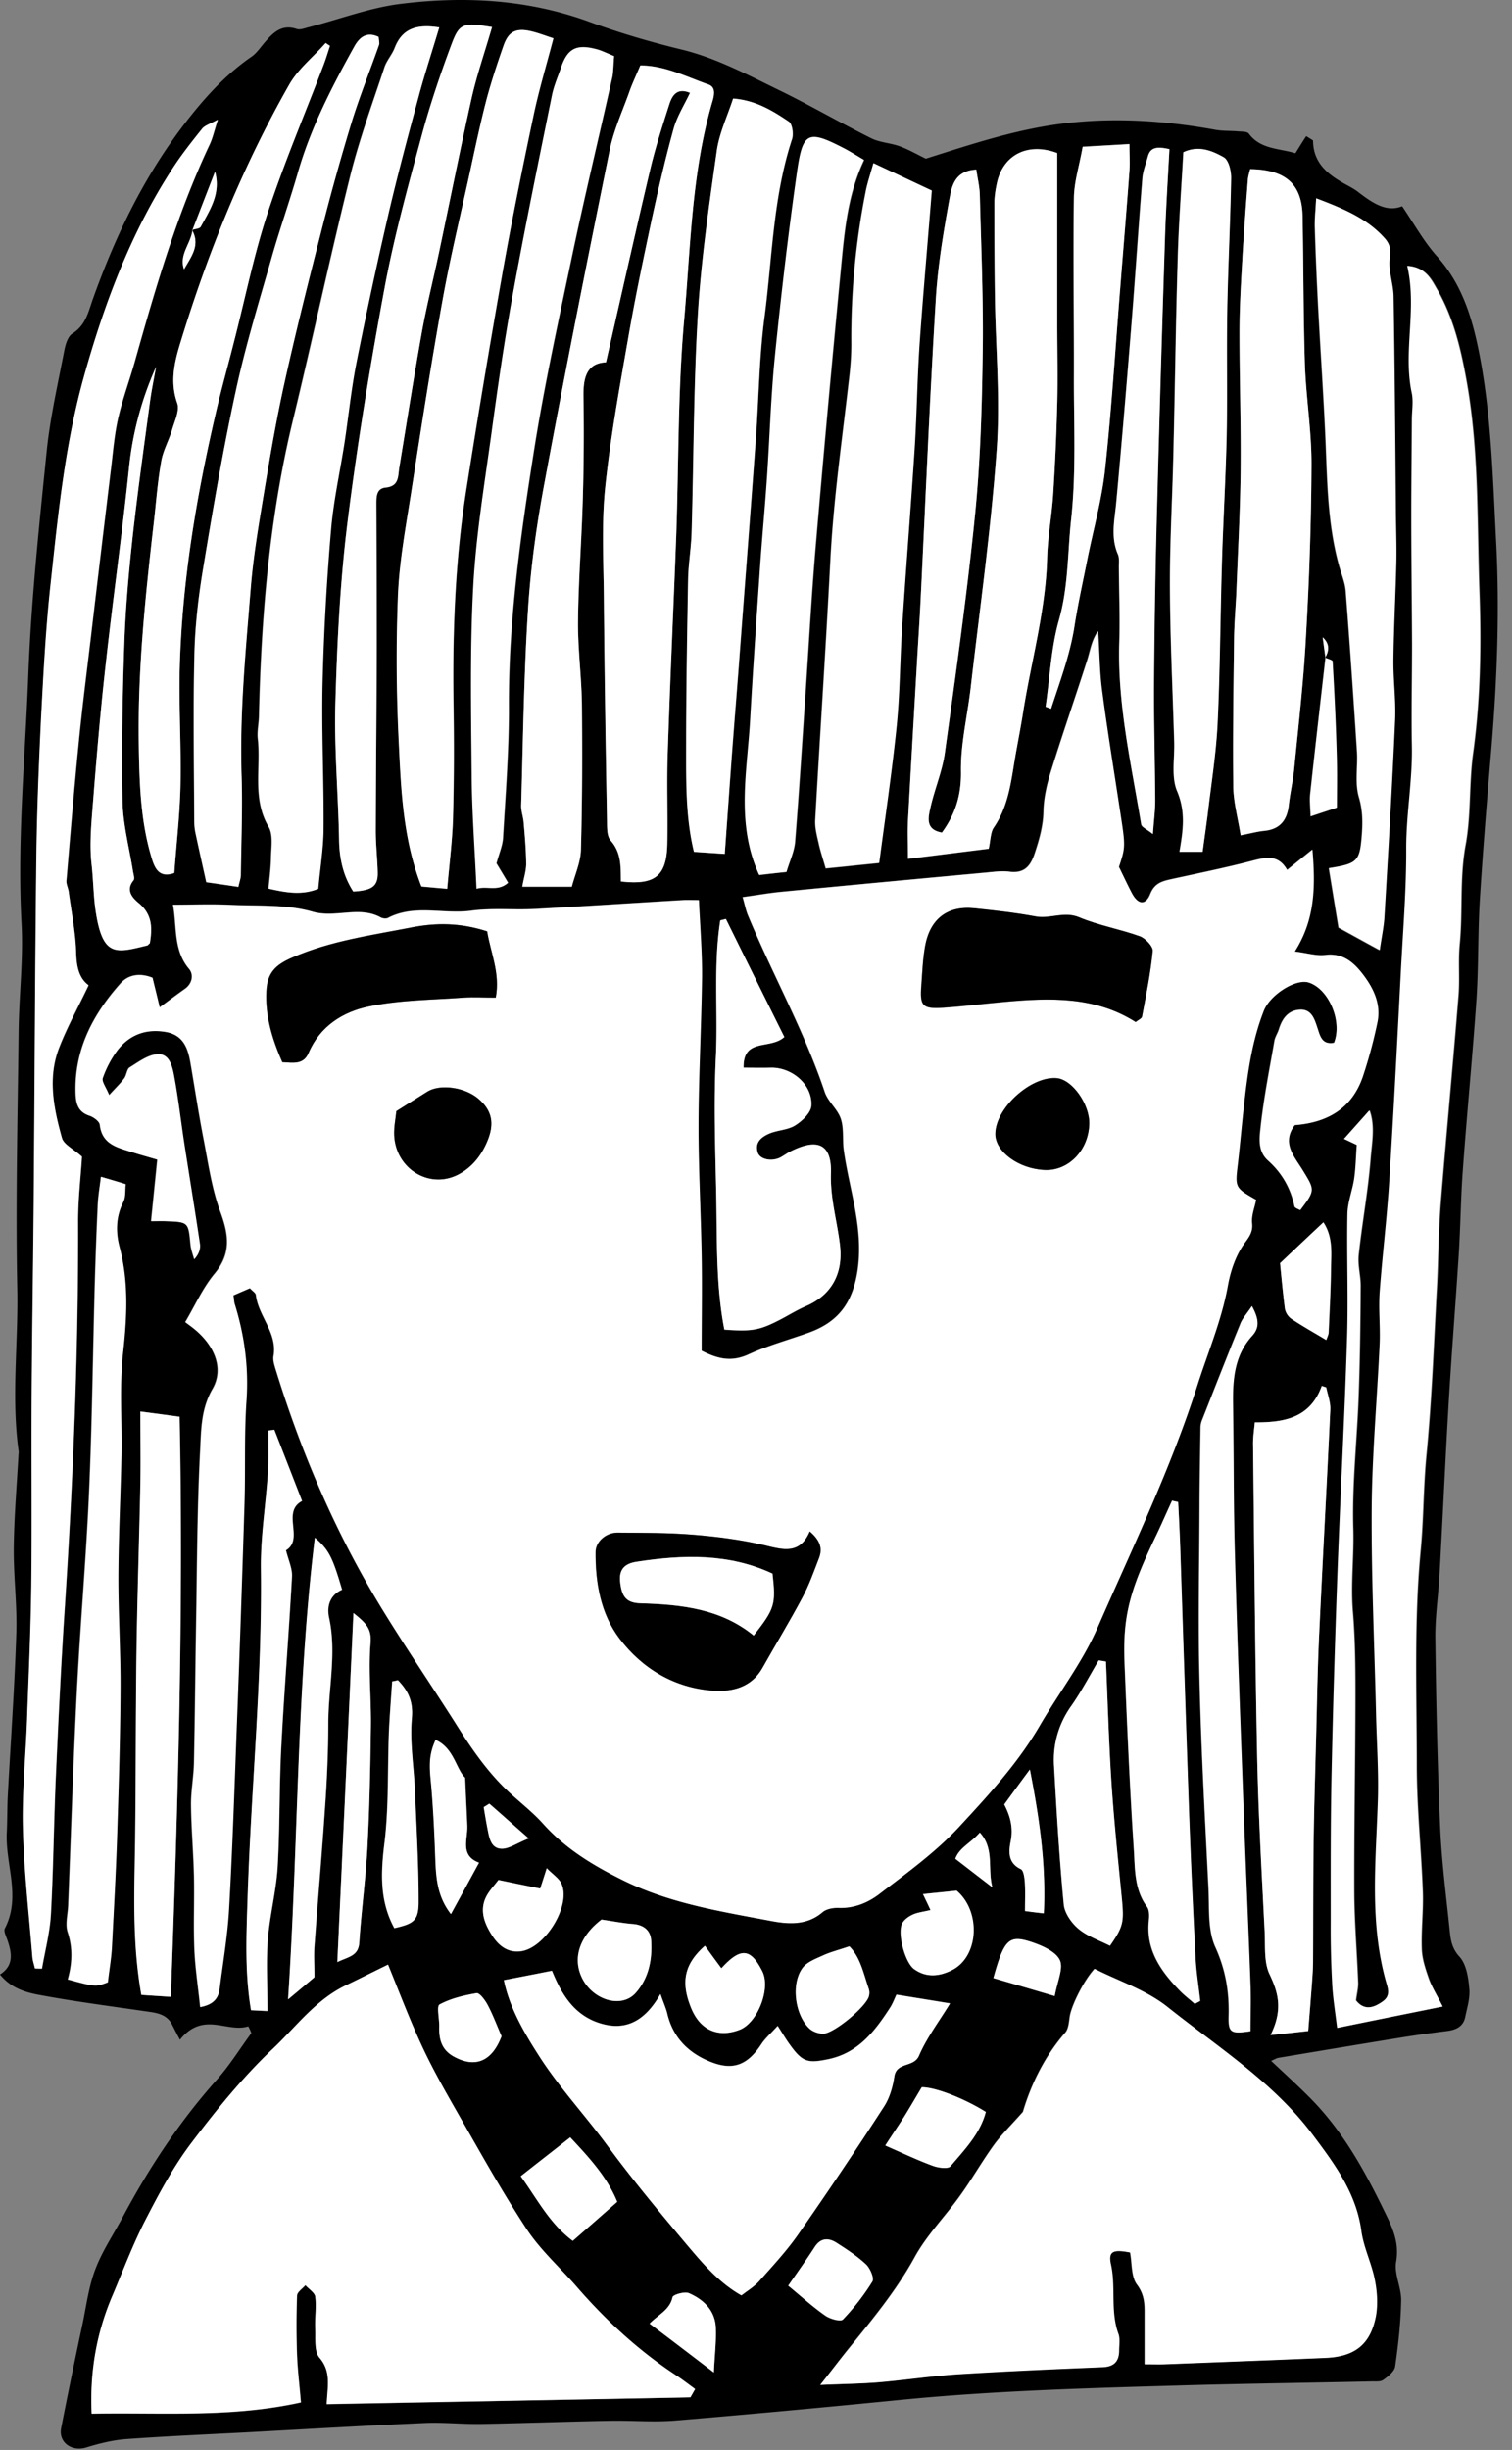 <svg xmlns="http://www.w3.org/2000/svg" width="92" height="149" fill="none"><rect width="100%" height="100%" fill="#808080" stroke="none"/><path fill="#000" fill-rule="evenodd" d="M15.105 123.237c-1.3.414-2.728-.956-4.157.815-.19-.354-.33-.626-.46-.885-.308-.638-.887-.744-1.5-.827-2.185-.319-4.382-.602-6.543-1.004-.85-.153-1.76-.401-2.445-1.251.862-.555.72-1.311.449-2.102-.083-.236-.236-.543-.154-.697 1.004-1.936.024-3.884.118-5.832.036-.744.024-1.488.06-2.232.177-3.294.413-6.577.519-9.87.06-1.748-.177-3.52-.154-5.267.024-1.842.178-3.684.284-5.526 0-.106.024-.2.012-.307-.46-3.294-.012-6.6-.083-9.894-.106-5.208.024-10.415.083-15.622.023-2.184.295-4.38.177-6.564-.272-5.066.224-10.108.413-15.15.177-4.545.662-9.091 1.122-13.625.213-2.031.673-4.038 1.063-6.057.071-.378.213-.874.496-1.051.768-.484.945-1.216 1.205-1.984 1.358-3.837 3.094-7.474 5.586-10.733 1.193-1.558 2.492-3.01 4.122-4.132.318-.225.543-.579.803-.874.507-.59 1.027-1.11 1.936-.803.201.07.485-.047.72-.106 1.89-.484 3.756-1.205 5.67-1.429 3.85-.472 7.688-.26 11.408 1.098 1.83.673 3.72 1.228 5.622 1.689 2.125.52 4.027 1.546 5.952 2.48 1.89.92 3.708 1.983 5.586 2.916.52.26 1.169.283 1.724.484.555.2 1.075.507 1.594.755 2.847-.897 5.705-1.865 8.763-2.184 2.977-.319 5.905-.106 8.834.425.437.083.898.06 1.347.095.248.023.602 0 .708.141.72.968 1.843.886 2.835 1.193.236-.378.46-.744.66-1.04.332.213.414.249.414.272.012 1.382.921 2.078 1.996 2.669.26.141.532.283.768.472.85.65 1.712 1.24 2.657.85.744 1.098 1.323 2.15 2.102 3.023 1.665 1.842 2.256 4.097 2.681 6.411.65 3.601.744 7.262.933 10.91.224 4.263.06 8.502-.295 12.74-.26 3.047-.508 6.105-.697 9.151-.118 1.996-.07 3.991-.2 5.987-.237 3.46-.58 6.907-.828 10.355-.13 1.7-.141 3.412-.248 5.112-.188 2.952-.425 5.892-.602 8.844-.212 3.542-.366 7.073-.567 10.615-.07 1.299-.271 2.61-.26 3.908.048 3.849.13 7.71.296 11.559.094 2.09.366 4.168.579 6.247.058.578.13 1.098.602 1.605.413.461.531 1.264.59 1.925.06.567-.13 1.157-.248 1.736-.118.578-.555.779-1.098.85-.945.118-1.89.248-2.834.401-2.48.402-4.949.815-7.417 1.228-.142.024-.26.106-.46.189.79.744 1.558 1.441 2.29 2.173 1.984 1.972 3.319 4.345 4.535 6.836.52 1.063.993 1.96.78 3.212-.13.732.319 1.558.307 2.338-.024 1.346-.177 2.692-.366 4.026-.047.307-.425.602-.72.815-.178.13-.485.082-.733.094-3.767.083-7.534.13-11.302.236-5.822.166-11.656.319-17.455.898-4.547.448-9.094.873-13.64 1.251-1.335.106-2.693-.023-4.04.012-2.55.047-5.113.142-7.664.189-1.157.024-2.315-.106-3.46-.059-3.46.153-6.921.354-10.37.543-2.61.142-5.22.248-7.818.437-.826.059-1.665.271-2.468.519-.862.248-1.665-.318-1.5-1.18.413-2.114.85-4.227 1.3-6.329.235-1.122.377-2.279.779-3.33.413-1.098 1.098-2.113 1.653-3.152 1.606-3.011 3.472-5.845 5.752-8.395.779-.874 1.393-1.878 2.09-2.822a2.279 2.279 0 0 0-.19-.414zM11.68 13.984c.177-.06.46-.071.531-.19.556-1.015 1.24-2.007.874-3.353-.46 1.181-.92 2.374-1.358 3.566-.106.803-.826 1.476-.52 2.362.414-.744 1.004-1.453.473-2.385zm68.946 26.011c.248-.413.284-.826-.153-1.228.059.402.118.815.165 1.217-.307 2.774-.626 5.537-.933 8.312-.047.401.012.827.024 1.37.638-.213 1.051-.355 1.594-.532 0-1.098.024-2.184-.011-3.27-.06-1.878-.142-3.755-.249-5.62.024-.107-.283-.166-.437-.249zm.544 23.426c-.673.118-.827-.307-1.004-.838-.19-.543-.343-1.264-1.146-1.18-.673.058-1.027.566-1.216 1.18-.07.236-.225.46-.272.697-.307 1.77-.661 3.542-.85 5.325-.07.637-.165 1.405.46 1.971.84.744 1.37 1.677 1.607 2.787.023.094.224.153.342.224.91-1.18.886-1.228.2-2.35-.519-.861-1.38-1.7-.53-2.821 1.972-.154 3.472-.992 4.133-2.928a25.21 25.21 0 0 0 .897-3.33c.225-1.11-.236-2.066-.897-2.928-.567-.732-1.228-1.287-2.291-1.157-.52.07-1.063-.107-1.843-.213 1.229-1.937 1.252-3.896 1.075-6.199-.661.531-1.05.85-1.535 1.24-.543-.933-1.275-.78-2.09-.567-1.642.437-3.319.768-4.984 1.134-.543.118-.992.247-1.252.897-.284.708-.768.638-1.134-.07-.272-.52-.52-1.052-.78-1.583.402-1.216.402-1.24.072-3.377-.367-2.432-.768-4.853-1.087-7.285-.165-1.216-.165-2.456-.248-3.672-.401.566-.472 1.18-.661 1.77-.709 2.244-1.488 4.452-2.185 6.696-.248.803-.449 1.653-.473 2.48-.023.92-.26 1.747-.543 2.597-.26.767-.638 1.192-1.523 1.086-.484-.059-1.004.024-1.5.06a4334.7 4334.7 0 0 0-12.306 1.156c-.78.071-1.559.213-2.433.33.142.473.2.816.33 1.123 1.5 3.6 3.414 7.025 4.666 10.733.2.59.78 1.038.98 1.629.2.59.094 1.275.177 1.9.343 2.457 1.24 4.806.827 7.404-.307 1.96-1.217 3.082-2.976 3.708-1.217.437-2.48.779-3.661 1.322-.992.449-1.82.295-2.847-.236 0-1.948.024-3.885 0-5.833-.047-2.692-.189-5.384-.189-8.064.012-2.952.178-5.892.213-8.844.012-1.535-.118-3.082-.189-4.664-.437 0-.685-.012-.933 0-3.011.177-6.011.378-9.023.543-1.299.071-2.622-.07-3.909.106-1.677.225-3.425-.413-5.043.437-.118.06-.319.036-.437-.023-1.322-.732-2.74.047-4.157-.355-1.547-.448-3.271-.342-4.913-.413-1.18-.059-2.362-.012-3.578-.012.248 1.37.012 2.763.98 3.909.284.33.213.873-.248 1.204-.484.342-.957.697-1.547 1.133-.154-.649-.295-1.216-.437-1.806-.709-.283-1.429-.224-1.937.342-1.677 1.878-2.799 4.015-2.74 6.636.012.638.118 1.18.85 1.417.249.083.603.342.626.555.13 1.169 1.04 1.37 1.902 1.641.508.165 1.04.307 1.594.472-.13 1.288-.248 2.468-.378 3.743.402 0 .638-.011.874 0 1.406.048 1.394.048 1.524 1.417.023.307.142.59.224.898.307-.331.39-.65.343-.957-.307-2.078-.65-4.144-.969-6.21-.2-1.335-.354-2.669-.602-3.991-.106-.579-.284-1.358-1.004-1.311-.579.035-1.157.472-1.689.803-.177.106-.177.46-.33.661-.225.307-.496.567-.922 1.027-.2-.495-.472-.838-.39-1.05.213-.59.497-1.181.886-1.677.733-.945 1.725-1.322 2.93-1.122 1.05.177 1.346.933 1.51 1.819.273 1.57.509 3.152.816 4.723.283 1.464.496 2.975 1.004 4.368.508 1.382.696 2.539-.331 3.79-.72.862-1.181 1.925-1.795 2.952.224.165.378.284.531.402 1.24 1.003 1.843 2.408 1.134 3.66-.709 1.228-.685 2.491-.756 3.731-.177 3.542-.189 7.096-.248 10.65-.047 2.811-.07 5.609-.13 8.419-.023.85-.189 1.688-.177 2.539.012 1.405.142 2.81.177 4.215.036 1.499-.035 2.987.024 4.487.047 1.169.236 2.326.354 3.554.815-.142 1.11-.532 1.181-1.146.19-1.582.473-3.164.567-4.758.2-3.708.33-7.427.472-11.134.166-4.558.331-9.116.473-13.673.059-2.043-.024-4.11.118-6.152.142-2.043-.118-3.99-.72-5.916-.048-.13-.048-.283-.071-.507.342-.154.685-.295 1.004-.437.177.189.354.295.366.413.153 1.299 1.322 2.303 1.074 3.72-.035.236.036.495.107.732 1.57 5.136 3.673 10.024 6.471 14.605 1.489 2.433 3.107 4.794 4.63 7.203.933 1.476 1.925 2.893 3.224 4.073.662.603 1.382 1.169 1.984 1.842 1.37 1.523 3.059 2.539 4.878 3.436 2.834 1.394 5.905 1.889 8.952 2.456 1.05.201 2.196.284 3.153-.531.236-.201.65-.272.98-.26.957.036 1.807-.33 2.516-.874 1.665-1.287 3.4-2.538 4.818-4.061 1.783-1.925 3.578-3.885 4.925-6.187 1.157-1.996 2.586-3.861 3.507-5.951 2.114-4.841 4.43-9.612 6.047-14.665.65-2.043 1.5-4.015 1.878-6.152.142-.814.425-1.676.886-2.361.307-.46.637-.768.578-1.394-.047-.46.154-.956.248-1.416-1.299-.744-1.287-.744-1.11-2.22.154-1.24.248-2.48.39-3.72.213-1.889.484-3.766 1.18-5.549.379-.98 1.926-1.96 2.717-1.736 1.252.366 2.102 2.374 1.583 3.684zm-39.162 82.38c.094-.165.189-.33.295-.496-.401-.295-.803-.602-1.216-.873-2.268-1.5-4.24-3.318-6.012-5.373-1.015-1.169-2.196-2.219-3.035-3.495-1.535-2.338-2.893-4.805-4.287-7.226-.744-1.287-1.476-2.586-2.09-3.932-.732-1.57-1.346-3.199-2.043-4.912-.98.485-1.772.886-2.575 1.264-1.842.885-3.047 2.538-4.464 3.885-1.807 1.712-3.401 3.683-4.913 5.679-1.086 1.429-1.948 3.034-2.775 4.64-.768 1.5-1.37 3.094-2.031 4.64-.969 2.267-1.394 4.617-1.276 7.203 4.263-.083 8.456.26 12.731-.685-.082-1.027-.2-1.948-.236-2.881a46.112 46.112 0 0 1 0-3.613c.012-.224.33-.425.508-.638.212.237.579.449.602.709.071.649-.035 1.311 0 1.96.024.602-.07 1.37.26 1.747.72.851.472 1.76.437 2.822 7.417-.141 14.762-.283 22.12-.425zm7.9-.755c1.347-.059 2.422-.071 3.497-.166 1.641-.141 3.283-.389 4.924-.496 2.905-.188 5.81-.307 8.716-.425.697-.035 1.028-.318 1.028-.991 0-.355.07-.732-.048-1.051-.496-1.37-.153-2.81-.449-4.204-.177-.803.13-.933 1.17-.732.13.673.059 1.476.425 1.96.449.602.472 1.157.46 1.807v3.034c.532 0 .874.012 1.217 0 3.26-.13 6.519-.248 9.778-.389 1.772-.071 2.717-.803 3.06-2.48.141-.72.094-1.511-.048-2.232-.2-1.015-.697-1.983-.827-3.01-.307-2.303-1.618-4.062-2.929-5.81-2.409-3.223-5.798-5.36-8.88-7.828-1.276-1.027-2.953-1.558-4.417-2.302-.685.755-1.418 2.267-1.512 2.928-.047.33-.071.732-.272.956-1.323 1.523-2.126 3.295-2.574 4.818-.756.85-1.311 1.393-1.76 2.007-.72 1.004-1.335 2.09-2.067 3.093-.897 1.264-2.02 2.397-2.763 3.743-1.146 2.09-2.646 3.873-4.122 5.692-.472.614-.945 1.239-1.606 2.078zm37.875-23.013c-.354-.708-.637-1.157-.803-1.641-.212-.591-.425-1.216-.449-1.83-.047-1.181.107-2.374.06-3.554-.095-2.551-.367-5.101-.367-7.651 0-4.346-.177-8.69.237-13.048.189-1.924.165-3.884.354-5.82.33-3.39.449-6.79.638-10.179.094-1.688.094-3.388.224-5.065.342-4.239.744-8.466 1.086-12.705.083-1.027-.023-2.054.071-3.081.201-2.031-.011-4.062.367-6.093.33-1.807.2-3.696.448-5.526.45-3.282.508-6.589.39-9.871-.142-4.239-.024-8.501-.768-12.716-.354-1.996-.803-3.92-1.818-5.68-.343-.602-.685-1.322-1.796-1.405.615 2.633-.26 5.172.272 7.71.106.532.012 1.098.012 1.653-.012 1.949-.035 3.897-.035 5.845 0 2.598.035 5.195.047 7.805 0 2.054-.047 4.109-.012 6.151.035 2.09-.354 4.145-.343 6.235 0 2.456-.2 4.911-.318 7.367-.225 4.287-.437 8.56-.709 12.847-.142 2.279-.425 4.557-.59 6.836-.071 1.04.047 2.102 0 3.141-.154 3.353-.461 6.695-.485 10.036-.023 4.24.166 8.478.272 12.717.035 1.641.153 3.282.106 4.924-.118 3.79-.543 7.58.555 11.299.201.673-.07.898-.555 1.169-.614.343-1.05.142-1.346-.248.059-.425.142-.755.13-1.086-.071-1.83-.225-3.66-.236-5.49-.012-3.991.059-7.97.07-11.961 0-1.701-.011-3.4-.153-5.09-.142-1.676.07-3.34.023-5.03-.082-2.727.237-5.466.331-8.205.083-2.185.095-4.381.118-6.565 0-.638-.189-1.287-.118-1.913.201-1.936.567-3.861.72-5.798.072-.98.296-2.019-.058-2.987-.556.626-1.052 1.18-1.547 1.736.082.035.377.177.779.366-.047.65-.047 1.346-.154 2.03-.106.733-.401 1.453-.413 2.173-.047 2.539.06 5.09-.024 7.628-.153 4.912-.425 9.812-.602 14.724-.142 3.967-.26 7.934-.342 11.89-.06 2.963-.048 5.915-.048 8.879 0 1.204.012 2.409.083 3.601.047.862.189 1.712.307 2.775 1.996-.413 4.086-.827 6.39-1.299zM38.961 3.983c-.283.661-.496 1.11-.661 1.582-.414 1.169-.945 2.314-1.193 3.519-1.358 6.706-2.705 13.425-3.956 20.167-.473 2.55-.839 5.136-1.016 7.722-.26 4.002-.307 8.017-.425 12.031-.012.331.118.673.153 1.016.071.826.154 1.665.154 2.491 0 .425-.142.85-.237 1.417h3.012c.189-.732.543-1.476.555-2.243.083-2.952.095-5.904.06-8.856-.024-1.7-.249-3.4-.237-5.1.035-2.504.236-5.007.295-7.51.06-2.055.06-4.11.036-6.152-.012-1.122.212-1.983 1.37-2.03.92-4.039 1.795-7.947 2.716-11.832.307-1.31.732-2.597 1.145-3.884.178-.543.473-1.004 1.252-.673-.354.767-.79 1.464-1.004 2.208-.507 1.83-.932 3.684-1.334 5.537-.508 2.35-1.004 4.7-1.405 7.061-.532 3.058-1.099 6.116-1.418 9.198-.224 2.184-.106 4.404-.082 6.612.047 4.522.118 9.033.189 13.543.011.449-.036 1.027.224 1.31.661.757.602 1.63.626 2.492 2.09.236 2.787-.33 2.823-2.314.035-1.806-.048-3.601.023-5.408.142-4.44.355-8.879.52-13.319.153-4.333.094-8.678.472-13 .402-4.474.449-9.02 1.724-13.377.13-.425.201-.886-.236-1.051-1.346-.472-2.657-1.157-4.145-1.157zm18.353 46.65c-1.028-.176-.827-.92-.697-1.522.248-1.122.72-2.197.874-3.318.673-4.794 1.346-9.6 1.83-14.417.331-3.283.425-6.6.473-9.906.047-3.2-.095-6.412-.177-9.612-.012-.52-.142-1.027-.213-1.535-1.346.071-1.512 1.063-1.642 1.83-.366 2.02-.708 4.062-.826 6.117-.366 6.01-.614 12.008-.91 18.018-.07 1.5-.177 2.999-.26 4.498-.177 3.047-.354 6.093-.52 9.151-.035.709 0 1.429 0 2.303 1.63-.201 3.296-.414 4.914-.614.118-.532.106-.992.307-1.287.862-1.252 1.04-2.68 1.275-4.121.166-.992.367-1.972.52-2.952.496-3.105 1.37-6.152 1.453-9.328.035-1.287.283-2.574.366-3.86.118-1.831.2-3.673.248-5.515.035-1.641 0-3.282 0-4.912V9.32c-1.795-.661-3.33.106-3.685 1.889-.083.39-.13.791-.142 1.193 0 1.912 0 3.813.036 5.726.047 3.082.33 6.187.106 9.245-.354 4.841-1.027 9.659-1.582 14.476-.19 1.689-.615 3.389-.591 5.077.024 1.429-.354 2.598-1.157 3.708zM2.126 119.72c.141.012.283.012.437.023.189-1.109.484-2.219.543-3.329.154-2.846.177-5.691.307-8.537.154-3.401.319-6.801.543-10.19.508-7.793.827-15.597.803-23.414 0-1.346.154-2.692.237-3.908-.52-.46-1.11-.732-1.217-1.134-.508-1.806-.886-3.684-.165-5.514.496-1.275 1.169-2.48 1.783-3.778-.579-.425-.732-1.122-.756-1.96-.035-1.24-.283-2.468-.448-3.696-.036-.248-.166-.484-.142-.72.236-2.786.472-5.585.744-8.371.212-2.09.472-4.168.72-6.247.414-3.53.839-7.049 1.264-10.579.118-.992.2-1.984.425-2.952.272-1.169.685-2.29 1.016-3.448 1.252-4.474 2.55-8.938 4.546-13.165.178-.39.272-.814.497-1.5-.496.284-.803.355-.957.556-.626.779-1.252 1.57-1.795 2.408-2.551 3.944-4.18 8.301-5.433 12.8-1.133 4.073-1.535 8.253-1.984 12.42-.295 2.681-.437 5.385-.578 8.077-.142 2.905-.26 5.81-.296 8.714-.082 7.179-.106 14.358-.165 21.548-.036 3.708-.095 7.416-.118 11.135-.024 3.86.023 7.734-.024 11.595-.035 2.715-.165 5.419-.26 8.123-.082 2.208-.307 4.404-.248 6.601.071 2.597.378 5.195.58 7.792.01.201.094.425.14.65zm28.533.708c.342 1.677 1.24 3.224 2.173 4.664 1.228 1.901 2.787 3.578 4.133 5.408 1.512 2.043 3.142 4.003 4.771 5.951.98 1.157 1.96 2.35 3.366 3.141.402-.319.791-.543 1.087-.874.826-.933 1.677-1.854 2.397-2.881a276.55 276.55 0 0 0 5.197-7.734c.342-.519.53-1.192.625-1.83.13-.897 1.17-.52 1.5-1.263.484-1.11 1.228-2.102 1.89-3.177-1.146-.189-2.173-.354-3.26-.531-.118.248-.224.543-.378.779-.933 1.441-1.936 2.775-3.79 3.153-1.205.248-1.536.177-2.28-.838-.248-.343-.46-.721-.78-1.193-.413.449-.755.744-.991 1.11-.815 1.24-1.677 1.618-3.012 1.11-1.382-.52-2.362-1.464-2.716-2.964-.071-.295-.201-.578-.414-1.192-.968 1.712-2.184 2.29-3.802 1.735-1.547-.543-2.268-1.853-2.8-3.152a162.84 162.84 0 0 1-2.916.578zM53.145 9.922c-.213.756-.39 1.263-.496 1.795a45.215 45.215 0 0 0-.862 9.103c0 .65-.036 1.31-.107 1.96-.425 3.767-.968 7.521-1.169 11.323-.272 5.267-.626 10.52-.921 15.775-.024.472.106.968.212 1.44.107.485.272.945.426 1.512.98-.094 2.055-.212 3.247-.33.367-2.799.78-5.562 1.063-8.325.201-1.995.201-4.002.331-6.01.248-3.648.531-7.297.768-10.945.13-2.102.153-4.192.295-6.294.2-3.034.484-6.057.744-9.316-.98-.495-2.138-1.039-3.531-1.688zm-26.42-8.253c-1.345-.213-2.255.047-2.727 1.251-.166.413-.496.768-.626 1.193-.72 2.172-1.512 4.333-2.067 6.553-1.228 4.947-2.303 9.942-3.496 14.9-1.429 5.916-1.925 11.938-2.066 18.007-.012.449-.119.91-.071 1.346.2 1.783-.354 3.649.661 5.372.284.485.154 1.252.142 1.878-.012.626-.095 1.251-.154 1.877 1.063.236 2.032.413 3.024.012.118-1.228.319-2.42.319-3.613.023-2.987-.13-5.975-.06-8.962.071-3.105.26-6.21.52-9.304.154-1.783.555-3.554.827-5.325.248-1.582.401-3.188.708-4.759a293.852 293.852 0 0 1 1.95-9.056c.554-2.385 1.192-4.758 1.83-7.12.39-1.381.838-2.75 1.287-4.25zm.485 52.389c.142-1.63.319-3.058.366-4.475.06-2.302.06-4.605.024-6.907-.06-4.322.106-8.62.78-12.894a746.39 746.39 0 0 1 2.231-13.354c.555-3.153 1.205-6.294 1.866-9.434.331-1.559.792-3.082 1.205-4.664-.532-.166-.957-.33-1.394-.437-.885-.2-1.346.035-1.641.885-.378 1.087-.744 2.173-1.04 3.295-.377 1.452-.684 2.928-1.003 4.392-.567 2.586-1.205 5.172-1.665 7.781-.71 3.944-1.323 7.911-1.937 11.867-.32 2.03-.697 4.073-.78 6.116-.118 2.952-.094 5.904.047 8.855.142 2.952.26 5.916 1.382 8.832.425.048.91.095 1.56.142zm16.888-2.125c.142-1.96.284-3.885.425-5.798.166-2.243.355-4.498.52-6.742.319-4.239.65-8.49.957-12.728.177-2.444.2-4.912.52-7.344.484-3.625.519-7.32 1.676-10.84.107-.318.024-.932-.189-1.074-.98-.661-2.007-1.287-3.389-1.405-.354 1.086-.85 2.102-.992 3.164-.472 3.318-.957 6.648-1.157 10.001-.26 4.392-.248 8.797-.378 13.2-.024.945-.201 1.902-.213 2.846-.059 3.354-.118 6.719-.118 10.072 0 2.196-.035 4.392.472 6.53.626.035 1.193.07 1.866.118zm31.97-41.645c-.047.224-.13.449-.142.685-.118 1.641-.248 3.294-.342 4.935-.083 1.453-.166 2.905-.166 4.345 0 2.752.095 5.503.071 8.254-.023 2.503-.165 4.994-.26 7.497-.035.945-.13 1.89-.141 2.846-.036 3-.083 5.998-.048 8.997.012.957.284 1.913.45 2.964.566-.106 1.003-.236 1.428-.272.969-.094 1.405-.65 1.5-1.57.083-.744.26-1.488.33-2.232.26-2.645.568-5.278.71-7.922.188-3.495.33-7.002.342-10.497.012-2.055-.33-4.097-.402-6.152-.094-2.999-.094-5.998-.141-8.997-.036-1.96-1.028-2.846-3.19-2.881zm4.015 1.771c-.047.827-.106 1.323-.094 1.818.047 1.594.118 3.2.2 4.794.142 2.704.331 5.396.45 8.1.106 2.55.13 5.113.814 7.604.142.531.378 1.05.413 1.582.26 3.247.473 6.494.686 9.753.059.933-.13 1.913.118 2.787.236.803.236 1.535.177 2.314-.118 1.582-.26 1.736-2.008 2.007l.59 3.613c.827.449 1.583.874 2.504 1.37.107-.78.248-1.405.284-2.043.236-4.003.472-7.993.65-11.996.058-1.204-.119-2.409-.107-3.601.024-1.96.142-3.909.177-5.857.024-1.003-.023-2.007-.023-3.01-.048-4.417-.071-8.82-.142-13.237-.012-.79-.343-1.606-.225-2.361.095-.555-.059-.898-.33-1.205-1.04-1.204-2.445-1.782-4.134-2.432zm-32.23 40.972c.202-.661.497-1.252.544-1.866.248-3.093.437-6.187.65-9.28.2-3 .366-5.987.626-8.974.472-5.538.98-11.075 1.511-16.601.213-2.22.402-4.452 1.406-6.565-.426-.248-.839-.52-1.288-.744-2.09-1.074-2.444-.956-2.775 1.405-.531 3.72-.968 7.462-1.346 11.205-.248 2.444-.32 4.9-.484 7.356-.13 1.949-.32 3.885-.45 5.833a572.039 572.039 0 0 0-.578 8.962c-.177 3.152-.886 6.34.543 9.47a33.004 33.004 0 0 1 1.642-.201zm-33.35.909c.059-.307.13-.508.141-.697.024-2.007.118-4.014.048-6.01-.13-3.837.248-7.65.555-11.465.13-1.594.366-3.188.637-4.77.414-2.515.827-5.018 1.37-7.51.685-3.116 1.465-6.222 2.256-9.315a145.4 145.4 0 0 1 1.842-6.636c.496-1.63 1.146-3.2 1.701-4.806.047-.13-.012-.295-.024-.484-.708-.342-1.157 0-1.476.579-1.358 2.456-2.634 4.935-3.425 7.64-.496 1.723-1.098 3.423-1.594 5.159-.768 2.692-1.594 5.372-2.185 8.112-.768 3.565-1.382 7.155-1.984 10.756-.283 1.724-.496 3.471-.543 5.219-.083 3.412-.024 6.825-.012 10.237 0 .248.024.496.083.744.2.944.413 1.9.65 2.964.554.082 1.24.177 1.96.283zm62.805 69.829c1.063-.118 1.76-.189 2.291-.248.094-1.146.165-2.078.236-2.999.036-.402.06-.803.06-1.205.011-2.444.011-4.9.035-7.344.023-1.842.082-3.696.13-5.537.059-2.303.094-4.605.2-6.908.213-4.605.473-9.21.685-13.814.024-.45-.153-.898-.248-1.335-.094-.035-.189-.059-.271-.094-.697 1.96-2.303 2.231-4.075 2.22-.047.484-.106.885-.106 1.275.07 6.317.118 12.646.248 18.963.07 3.613.283 7.214.46 10.827.036.85-.047 1.783.296 2.503.531 1.122.827 2.149.059 3.696zM37.367 3.416c-.484-.2-.803-.366-1.134-.449-1.157-.295-1.689 0-2.067 1.11-.189.567-.437 1.11-.555 1.689-.815 4.014-1.641 8.029-2.374 12.055-.52 2.857-.933 5.738-1.322 8.608-.426 3.081-.933 6.151-1.099 9.257-.2 3.79-.13 7.592-.094 11.394.023 2.279.189 4.546.295 6.966.638-.2 1.3.19 1.913-.366-.283-.46-.531-.885-.708-1.18.165-.615.378-1.087.401-1.571.154-2.657.366-5.302.354-7.958-.023-5.195.697-10.296 1.5-15.397.638-4.097 1.536-8.147 2.386-12.209.756-3.578 1.606-7.132 2.41-10.686.058-.377.046-.779.094-1.263zm-7.429-1.771c-1.748-.283-1.984-.236-2.456 1.015-.685 1.83-1.311 3.684-1.819 5.562-.827 3.046-1.665 6.092-2.244 9.174-.886 4.77-1.689 9.576-2.28 14.393-.448 3.613-.625 7.274-.731 10.922-.083 2.798.177 5.609.224 8.407.024 1.133.26 2.16.862 3.093 1.17-.07 1.512-.33 1.488-1.18-.023-.839-.118-1.677-.118-2.515.012-3.66.047-7.32.06-10.981.01-2.952-.013-5.904-.024-8.856 0-.46-.012-.98.566-1.039.815-.082.733-.684.827-1.204.449-2.716.874-5.443 1.358-8.147.295-1.63.697-3.235 1.04-4.841.673-3.188 1.299-6.376 2.019-9.552.319-1.382.803-2.751 1.228-4.251zm43.236 50.158c.107-.862.213-1.547.296-2.244.212-1.83.52-3.672.602-5.514.153-3.2.165-6.411.26-9.61.083-2.658.248-5.302.295-7.96.06-2.55-.012-5.1.035-7.639.048-2.656.19-5.313.237-7.981.011-.449-.142-1.11-.45-1.287-.708-.414-1.534-.744-2.456-.307-.118 2.184-.283 4.321-.342 6.47-.118 3.908-.165 7.817-.26 11.713-.059 2.751-.224 5.502-.213 8.253.012 3.153.166 6.294.26 9.446.036 1.004-.189 2.114.177 2.976.532 1.263.355 2.409.142 3.684h1.417zM20.077 2.79a3.173 3.173 0 0 0-.26-.165c-.744.838-1.665 1.57-2.208 2.515-2.823 4.983-4.972 10.26-6.638 15.727-.366 1.193-.637 2.374-.188 3.66.153.438-.142 1.051-.296 1.571-.2.661-.555 1.275-.673 1.948-.213 1.181-.295 2.385-.437 3.578-.52 4.534-1.004 9.056-.933 13.626.036 2.314.095 4.605.756 6.848.2.697.46 1.346 1.405 1.004.13-1.819.343-3.602.378-5.385.047-2.361-.118-4.734-.047-7.096.142-5.23.992-10.367 2.185-15.456.342-1.452.744-2.892 1.11-4.345.673-2.61 1.205-5.278 2.043-7.828.992-3.046 2.256-5.998 3.401-8.997.142-.402.26-.803.402-1.205zm27.647 60.277c-1.193-2.397-2.374-4.782-3.555-7.167-.118.023-.236.059-.342.083-.425 2.763-.13 5.573-.272 8.36-.13 2.739-.035 5.501.024 8.253.059 2.774-.024 5.56.496 8.276 1.736.119 2.16.036 3.495-.66.485-.26.969-.544 1.465-.768 1.57-.673 2.267-1.996 2.078-3.672-.165-1.464-.602-2.87-.555-4.38.06-1.784-.78-2.185-2.409-1.382-.224.106-.425.26-.638.378-.52.283-1.263.153-1.405-.284-.2-.626.248-.956.709-1.157.507-.213 1.122-.213 1.57-.496.425-.26.945-.755.98-1.18.095-1.276-1.18-2.374-2.503-2.327-.532.024-1.063 0-1.618 0-.035-1.853 1.606-1.086 2.48-1.877zM6.141 71.568c-.082.638-.189 1.228-.212 1.819a264.352 264.352 0 0 0-.19 5.266c-.106 4.014-.153 8.029-.33 12.043-.177 4.05-.543 8.088-.744 12.138-.224 4.357-.354 8.714-.532 13.071-.023.543-.188 1.145-.023 1.629.319.969.271 1.913 0 2.858 1.677.449 1.677.449 2.433.177.094-.756.212-1.452.248-2.173.13-2.314.248-4.616.319-6.919.094-2.928.177-5.856.2-8.796.012-2.303-.141-4.593-.13-6.896.012-2.444.142-4.888.19-7.332.035-2.055-.13-4.12.094-6.152.248-2.172.354-4.286-.2-6.411-.237-.921-.237-1.854.212-2.763.153-.319.106-.744.153-1.098a22.151 22.151 0 0 0-1.488-.46zm65.545 19.778-.378-.071c-.354.767-.684 1.535-1.05 2.29-1.536 3.212-1.95 4.77-1.843 7.557.153 3.79.319 7.592.567 11.383.083 1.168.023 2.42.803 3.471.154.212.142.578.106.874-.177 1.759.733 3.046 1.878 4.215.283.295.614.543.921.815.106-.059.225-.118.33-.178-.094-.861-.235-1.723-.283-2.597a537.874 537.874 0 0 1-.39-8.714c-.2-5.408-.365-10.827-.543-16.235a109.08 109.08 0 0 0-.118-2.81zm-61.293 30.097c.437-11.855.78-23.497.543-35.28-.791-.107-1.488-.201-2.386-.32 0 1.606.024 3 0 4.393-.07 3.436-.189 6.872-.236 10.308-.059 3.802-.047 7.592-.082 11.394-.036 3.093-.19 6.199.377 9.387.508.035 1.052.07 1.784.118zm65.781-42.011c-.33.496-.59.78-.732 1.11-.791 1.936-1.547 3.885-2.315 5.821a1.383 1.383 0 0 0-.094.437c-.024 1.594-.06 3.188-.06 4.782-.011 3.554-.094 7.108 0 10.662.107 4.203.343 8.407.544 12.61.059 1.193-.047 2.515.413 3.554.626 1.382.85 2.704.815 4.168-.035 1.063.13 1.134 1.323.957 0-.945.023-1.89 0-2.834-.13-3.495-.284-6.99-.413-10.485a2219.3 2219.3 0 0 1-.532-15.468c-.083-3.105-.059-6.21-.118-9.316-.024-1.523.07-2.987 1.157-4.18.437-.472.484-.968.012-1.818zm-5.02-70.36c-.767-.177-1.168-.118-1.322.46-.118.437-.295.862-.33 1.31-.237 2.894-.426 5.798-.65 8.691a857.454 857.454 0 0 1-.945 11.075c-.094 1.051-.342 2.079.106 3.106.095.212.06.496.06.744.011 1.558.07 3.117.023 4.664-.106 3.743.732 7.356 1.335 11.016.035.177.342.295.708.59.06-.838.154-1.428.142-2.019-.012-2.48-.095-4.97-.07-7.45.023-3.542.094-7.096.188-10.639.142-5.466.319-10.933.484-16.4.06-1.689.177-3.365.272-5.148zm-7.534 33.91c.107.036.213.072.33.119.532-1.642 1.135-3.247 1.418-4.971.213-1.382.52-2.74.791-4.11.366-1.818.874-3.612 1.075-5.442.39-3.66.626-7.333.921-11.005.19-2.397.39-4.782.567-7.179.035-.484 0-.98 0-1.641-.98.06-1.901.118-2.846.165-.2 1.146-.52 2.126-.532 3.106-.047 3.613.012 7.226 0 10.839-.011 2.893.142 5.81-.165 8.678-.224 2.043-.165 4.121-.744 6.152-.484 1.712-.555 3.519-.815 5.29zm-47.346 79.323c0-1.559-.083-2.94.024-4.31.118-1.488.508-2.952.602-4.44.142-2.444.095-4.9.224-7.344.178-3.448.461-6.883.65-10.331.024-.496-.224-1.004-.366-1.594 1.122-.685-.295-2.326.98-3-.579-1.487-1.134-2.916-1.689-4.333a3.643 3.643 0 0 0-.354.048c-.012.861.024 1.735-.035 2.597-.13 1.937-.45 3.873-.426 5.81.083 6.612-.59 13.2-.803 19.789-.082 2.349-.2 4.664.201 7.06.307.012.638.036.992.048zm51.019-21.254-.449-.07c-.555.932-1.063 1.912-1.689 2.798-.779 1.122-1.11 2.338-1.027 3.66.165 2.798.33 5.597.59 8.383.048.532.473 1.134.898 1.488.543.449 1.264.697 1.913 1.027.827-1.204.862-1.428.709-2.999-.225-2.279-.46-4.569-.614-6.848-.154-2.48-.225-4.959-.331-7.439zM9.117 57.364c.142-.874.177-1.712-.65-2.409-.342-.283-.873-.767-.342-1.405.083-.106-.012-.366-.035-.555-.225-1.428-.614-2.857-.638-4.298-.059-3.247.012-6.494.118-9.729.071-2.102.26-4.192.496-6.281.295-2.728.685-5.455 1.051-8.183.095-.732.248-1.452.378-2.184a20.084 20.084 0 0 0-1.653 6.21c-.414 3.98-.98 7.947-1.417 11.938-.32 2.833-.555 5.667-.78 8.513-.094 1.204-.2 2.42-.07 3.613.106.944.106 1.889.247 2.834.425 2.81 1.229 2.538 3.142 2.078.047-.024.07-.083.153-.142zm10.015 62.886c0-.685-.035-1.228 0-1.759.213-2.846.46-5.691.65-8.549.118-1.7.2-3.412.2-5.112 0-2.149.52-4.286.048-6.447-.154-.72.059-1.382.79-1.7-.59-2.02-.814-2.433-1.652-3.165-1.122 9.222-1.004 18.479-1.63 28.078.708-.59 1.145-.968 1.594-1.346zm1.394-.921c.685-.33 1.275-.366 1.334-1.192.13-1.937.39-3.85.496-5.786.13-2.444.177-4.9.213-7.344.023-1.7-.154-3.401-.024-5.077.071-.874-.26-1.205-1.04-1.83-.33 7.214-.649 14.133-.98 21.229zm3.684-17.144c-.118.023-.236.059-.354.083-.07 1.039-.153 2.078-.2 3.105-.095 2.243 0 4.51-.272 6.73-.225 1.818-.296 3.53.602 5.172 1.193-.272 1.476-.461 1.476-1.618 0-2.243-.13-4.475-.224-6.707-.06-1.475-.319-2.975-.19-4.427.107-1.051-.212-1.701-.838-2.338zm10.641 34.1 2.705-2.374c-.626-1.523-1.69-2.668-2.858-3.92-1.051.827-2.008 1.571-3.012 2.362 1.051 1.452 1.76 2.881 3.165 3.932zm8.043-17.948c-1.228 1.075-1.477 2.161-.874 3.72.531 1.381 1.63 1.901 2.964 1.393 1.098-.413 1.925-2.503 1.394-3.554-.697-1.405-1.311-1.488-2.492-.189-.343-.472-.673-.921-.992-1.37zm10.971 12.15c1.075.461 1.972.898 2.905 1.24.32.118.91.201 1.063.024.85-1.016 1.807-1.984 2.15-3.307-1.335-.838-3.118-1.511-3.898-1.499-.354.59-.696 1.193-1.074 1.795-.378.59-.768 1.169-1.146 1.747zm-24.718-17.203c-1.193-.437-.673-1.441-.709-2.303-.035-.873-.082-1.735-.13-2.869-.555-.531-.684-1.806-1.795-2.302-.39.838-.39 1.499-.295 2.456.154 1.629.224 3.27.284 4.912.047 1.109.13 2.196.944 3.223.59-1.075 1.099-2.019 1.7-3.117zm7.452 3.459c-1.275.969-1.771 2.256-1.228 3.46.626 1.405 2.409 1.984 3.295 1.015.803-.885 1.027-2.019.956-3.188-.035-.614-.437-.956-1.086-1.015-.614-.047-1.217-.165-1.937-.272zm20.018-.578c-.437.106-.78.141-1.087.271-.248.118-.52.307-.65.544-.294.59.166 2.361.721 2.774.72.52 1.5.461 2.268.083 1.677-.815 1.83-3.59.319-4.853-.72.071-1.382.142-2.044.213.154.295.296.578.473.968zm-4.937 2.208c-.697.236-1.18.354-1.63.567-.425.2-.944.389-1.204.732-.732.956-.484 2.892.413 3.707.201.177.532.295.803.307.65.012 2.658-1.653 2.811-2.291a.78.78 0 0 0-.012-.436c-.319-.921-.508-1.913-1.18-2.586zm-21.352-4.038c-.224.295-.46.543-.638.838-.567.909-.236 1.771.248 2.539.378.59.921 1.074 1.736.968 1.465-.177 3.07-2.728 2.504-4.074-.142-.354-.555-.614-.91-.98-.165.508-.271.827-.4 1.24-.851-.177-1.63-.342-2.54-.531zm17.632 24.677c.791.649 1.488 1.287 2.244 1.83.283.201.933.378 1.063.236a13.181 13.181 0 0 0 1.795-2.314c.13-.201-.13-.803-.39-1.039-.543-.508-1.169-.921-1.807-1.322-.472-.307-.933-.296-1.299.248-.484.767-1.027 1.535-1.606 2.361zm29.927-62.19c.094.957.177 1.878.307 2.775.035.213.189.473.378.59.684.45 1.393.85 2.137 1.3.06-.178.13-.307.142-.437.059-1.287.13-2.574.142-3.861.011-.957.141-1.937-.461-2.858-.933.874-1.795 1.689-2.645 2.492zm-15.223 30.794c-.52.709-1.028 1.417-1.56 2.126.379.732.556 1.428.39 2.255-.118.59-.189 1.299.614 1.676.178.083.225.52.248.803.036.543.012 1.087.012 1.748.343.047.685.082 1.146.142.142-2.988-.272-5.798-.85-8.75zM30.517 123.84c-.33-.756-.555-1.37-.862-1.925-.154-.283-.473-.72-.662-.685-.767.13-1.57.319-2.243.685-.19.106-.012.886-.024 1.346-.024.744.13 1.382.838 1.795 1.335.755 2.362.319 2.953-1.216zm12.92 20.45c.047-1.086.154-1.901.118-2.716-.047-1.051-.744-1.712-1.642-2.101-.26-.107-.956.082-.992.248-.165.779-.885 1.062-1.393 1.605 1.31.98 2.515 1.901 3.909 2.964zm20.738-22.895c.166-.92.544-1.7.307-2.184-.248-.519-1.039-.862-1.665-1.074-1.429-.484-1.712-.201-2.374 2.172 1.17.331 2.339.685 3.732 1.086zm-3.79-6.612c-.308-1.098.14-2.349-.768-3.341-.52.626-1.252.921-1.488 1.594.803.637 1.523 1.192 2.255 1.747zm-30.612-5.089c-.106.071-.224.142-.33.213.07.425.14.862.224 1.287.106.543.177 1.204.838 1.24.449.023.933-.331 1.677-.626-.98-.85-1.689-1.488-2.41-2.114z" clip-rule="evenodd"/><path fill="#fff" fill-rule="evenodd" d="M81.17 63.421c.531-1.31-.33-3.306-1.56-3.672-.79-.224-2.338.756-2.715 1.736-.697 1.783-.969 3.66-1.181 5.55-.142 1.24-.248 2.479-.39 3.719-.177 1.476-.19 1.476 1.11 2.22-.094.46-.295.956-.248 1.416.07.626-.272.933-.579 1.394-.448.684-.732 1.535-.885 2.361-.378 2.137-1.229 4.11-1.878 6.152-1.618 5.053-3.933 9.824-6.047 14.665-.91 2.101-2.35 3.967-3.507 5.95-1.335 2.303-3.142 4.263-4.925 6.188-1.417 1.534-3.153 2.786-4.819 4.061-.696.543-1.547.909-2.515.874-.33-.012-.744.059-.98.26-.957.826-2.103.732-3.154.531-3.047-.578-6.117-1.063-8.952-2.456-1.818-.897-3.507-1.913-4.877-3.436-.602-.673-1.311-1.228-1.984-1.842-1.3-1.18-2.291-2.597-3.224-4.073-1.524-2.409-3.142-4.77-4.63-7.203-2.799-4.581-4.9-9.481-6.472-14.606-.07-.236-.153-.507-.106-.732.248-1.416-.921-2.42-1.075-3.719-.011-.118-.189-.224-.366-.413-.319.141-.661.283-1.004.437.036.224.036.378.071.507.603 1.925.862 3.885.72 5.916-.141 2.043-.058 4.097-.117 6.152-.142 4.557-.296 9.115-.473 13.673-.141 3.707-.26 7.426-.472 11.134-.095 1.594-.366 3.176-.567 4.758-.07.614-.378.992-1.181 1.146-.13-1.228-.307-2.386-.354-3.554-.06-1.5.011-2.988-.024-4.487-.035-1.405-.154-2.81-.177-4.215-.012-.839.153-1.689.177-2.539.06-2.81.083-5.609.13-8.419.059-3.554.059-7.108.248-10.65.059-1.24.047-2.515.756-3.731.72-1.24.118-2.645-1.134-3.66-.142-.118-.295-.225-.531-.402.602-1.027 1.074-2.09 1.795-2.952 1.039-1.251.85-2.397.33-3.79-.508-1.393-.72-2.904-1.004-4.369-.306-1.57-.543-3.152-.814-4.723-.154-.885-.46-1.64-1.512-1.818-1.205-.2-2.197.177-2.929 1.122a6.334 6.334 0 0 0-.886 1.676c-.082.225.201.567.39 1.051.413-.46.697-.72.921-1.027.142-.2.154-.555.33-.661.532-.33 1.111-.768 1.69-.803.72-.047.897.732 1.004 1.31.248 1.323.401 2.657.602 3.992.319 2.066.661 4.144.968 6.21.048.307-.047.626-.342.957-.083-.296-.19-.59-.225-.898-.13-1.358-.118-1.37-1.523-1.417-.236-.012-.484 0-.874 0l.378-3.743c-.555-.165-1.087-.307-1.594-.472-.863-.272-1.772-.472-1.902-1.641-.023-.213-.378-.472-.626-.555-.732-.236-.826-.78-.85-1.417-.07-2.61 1.051-4.747 2.74-6.636.508-.566 1.228-.626 1.937-.342.141.59.283 1.145.437 1.806.59-.436 1.063-.79 1.547-1.133.46-.33.52-.874.248-1.205-.969-1.145-.732-2.538-.98-3.908 1.216 0 2.397-.047 3.578.012 1.642.07 3.366-.035 4.913.413 1.417.402 2.834-.377 4.157.355.118.059.319.082.437.023 1.618-.838 3.366-.212 5.043-.437 1.287-.177 2.61-.035 3.909-.106 3.011-.165 6.011-.366 9.023-.543.248-.012.496 0 .933 0 .07 1.582.2 3.117.189 4.664-.036 2.952-.201 5.892-.213 8.844-.012 2.692.142 5.384.189 8.064.035 1.948 0 3.885 0 5.833 1.028.531 1.854.685 2.846.236 1.181-.543 2.445-.886 3.661-1.323 1.76-.625 2.657-1.759 2.976-3.707.414-2.61-.484-4.947-.826-7.403-.083-.638.011-1.31-.177-1.901-.19-.59-.78-1.04-.98-1.63-1.24-3.719-3.166-7.131-4.666-10.733-.13-.306-.2-.649-.33-1.121.874-.118 1.653-.26 2.433-.33 4.098-.402 8.207-.78 12.305-1.158.497-.047 1.016-.13 1.5-.059.886.118 1.264-.319 1.524-1.086.283-.85.531-1.677.543-2.598.012-.826.213-1.677.472-2.48.697-2.243 1.465-4.463 2.185-6.694.19-.579.26-1.205.662-1.771.082 1.228.082 2.456.248 3.672.319 2.432.72 4.853 1.086 7.285.33 2.137.33 2.16-.07 3.377.26.531.507 1.063.779 1.582.378.72.85.791 1.134.07.26-.649.696-.767 1.251-.896 1.666-.366 3.343-.709 4.984-1.134.827-.213 1.56-.378 2.09.567.485-.39.875-.709 1.536-1.24.189 2.302.153 4.262-1.075 6.199.78.094 1.323.271 1.843.212 1.062-.141 1.712.414 2.29 1.157.662.862 1.123 1.819.898 2.929a29.447 29.447 0 0 1-.897 3.33c-.674 1.936-2.162 2.774-4.134 2.928-.838 1.11.012 1.948.532 2.822.685 1.121.708 1.157-.201 2.35-.118-.072-.319-.13-.343-.225-.224-1.11-.767-2.03-1.606-2.787-.626-.555-.531-1.334-.46-1.971.189-1.783.543-3.555.85-5.326.047-.236.2-.46.272-.696.189-.626.543-1.122 1.216-1.18.803-.084.957.637 1.146 1.18.153.508.307.944.98.826zM69.1 62.158c.154-.13.354-.213.378-.319.248-1.322.52-2.657.65-3.99.023-.284-.45-.78-.792-.898-1.216-.437-2.515-.661-3.696-1.157-.921-.378-1.76.118-2.634-.047-1.228-.237-2.468-.367-3.708-.496-1.665-.177-2.74.649-3.023 2.338-.13.779-.166 1.593-.225 2.385-.083 1.216.07 1.393 1.323 1.322 1.252-.083 2.492-.236 3.732-.354 2.775-.26 5.527-.355 7.995 1.216zM49.271 93.14c-.602 1.428-1.63 1.11-2.763.838-1.406-.33-2.858-.52-4.3-.638-1.535-.13-3.093-.118-4.64-.13-.697-.011-1.335.543-1.335 1.181-.012 1.877.319 3.755 1.44 5.243 1.394 1.842 3.367 3.022 5.74 3.188 1.158.07 2.303-.201 2.965-1.382.803-1.429 1.653-2.822 2.42-4.262.414-.768.721-1.606 1.028-2.433.213-.555.095-1.05-.555-1.605zM30.163 60.67c.283-1.477-.32-2.752-.532-4.027-1.63-.52-3.106-.532-4.617-.236-2.445.472-4.913.814-7.24 1.83-1.016.449-1.512.92-1.57 2.019-.083 1.535.354 2.952.968 4.345.65.024 1.275.177 1.594-.567.685-1.617 2.09-2.491 3.65-2.822 1.889-.39 3.873-.39 5.81-.543.602-.035 1.204 0 1.937 0zm-6.047 6.907c-.035.401-.154.944-.13 1.475.095 2.02 2.114 3.271 3.862 2.397.827-.413 1.405-1.11 1.771-1.972.496-1.133.331-1.96-.543-2.68-.826-.685-2.326-.885-3.082-.401-.579.366-1.158.732-1.878 1.18zm42.162.79c.035-1.204-1.04-2.727-1.985-2.798-1.582-.13-3.743 1.854-3.72 3.413.012 1.074 1.441 2.113 3.012 2.172 1.429.06 2.633-1.192 2.693-2.786z" clip-rule="evenodd"/><path fill="#fff" fill-rule="evenodd" d="M42.008 145.801c-7.346.142-14.703.272-22.132.413.047-1.074.295-1.971-.437-2.822-.33-.377-.236-1.157-.26-1.747-.035-.65.083-1.311 0-1.96-.023-.248-.39-.472-.602-.709-.177.213-.508.414-.508.638a52.694 52.694 0 0 0 0 3.613c.036.933.154 1.854.236 2.881-4.275.945-8.467.602-12.73.685-.119-2.586.306-4.947 1.275-7.203.661-1.558 1.252-3.14 2.031-4.64.827-1.606 1.689-3.212 2.775-4.64 1.512-1.996 3.106-3.967 4.913-5.68 1.43-1.346 2.622-2.999 4.465-3.884.803-.39 1.606-.791 2.574-1.264.697 1.712 1.311 3.33 2.043 4.912.626 1.346 1.358 2.645 2.09 3.932 1.394 2.432 2.752 4.888 4.288 7.226.838 1.275 2.02 2.338 3.035 3.495 1.771 2.043 3.743 3.873 6.011 5.373.413.271.815.578 1.216.873-.094.177-.188.343-.283.508zm7.901-.755c.661-.838 1.133-1.464 1.63-2.066 1.476-1.819 2.976-3.613 4.121-5.692.732-1.346 1.854-2.479 2.764-3.742.72-1.004 1.334-2.09 2.066-3.094.45-.614 1.004-1.157 1.76-2.007.449-1.523 1.24-3.295 2.575-4.818.2-.224.224-.637.271-.956.095-.673.827-2.173 1.512-2.928 1.464.744 3.13 1.287 4.417 2.302 3.082 2.456 6.484 4.605 8.881 7.828 1.31 1.748 2.622 3.519 2.929 5.81.142 1.027.638 1.995.827 3.011.141.72.188 1.523.047 2.231-.343 1.677-1.288 2.409-3.059 2.48-3.26.141-6.52.259-9.779.389-.342.012-.685 0-1.216 0v-3.034c0-.638-.012-1.205-.46-1.807-.367-.484-.296-1.287-.426-1.96-1.04-.2-1.346-.082-1.169.732.307 1.394-.047 2.834.449 4.204.118.307.047.696.047 1.051-.012.673-.342.968-1.027.991-2.906.119-5.81.248-8.716.425-1.642.107-3.283.355-4.925.496-1.098.083-2.173.095-3.52.154zm37.874-23.014c-2.303.461-4.393.886-6.424 1.299-.13-1.062-.272-1.924-.307-2.774a61.384 61.384 0 0 1-.083-3.602c0-2.963-.012-5.915.047-8.879.083-3.967.201-7.934.343-11.89.177-4.912.449-9.812.602-14.724.083-2.538-.024-5.089.024-7.627.011-.732.307-1.44.413-2.173.094-.685.106-1.381.154-2.03-.402-.19-.697-.331-.78-.367.496-.555.992-1.11 1.547-1.735.354.968.13 2.007.06 2.987-.154 1.936-.509 3.86-.721 5.797-.071.626.13 1.276.118 1.913a205.4 205.4 0 0 1-.118 6.565c-.095 2.74-.414 5.479-.33 8.206.046 1.677-.166 3.353-.025 5.03.142 1.688.154 3.389.154 5.089 0 3.991-.083 7.97-.07 11.961.01 1.83.165 3.66.235 5.49.012.331-.082.662-.13 1.087.307.389.733.59 1.347.248.484-.272.756-.496.555-1.169-1.099-3.72-.673-7.522-.555-11.3.047-1.641-.06-3.282-.106-4.924-.095-4.239-.296-8.477-.272-12.716.023-3.342.33-6.695.484-10.037.047-1.039-.07-2.101 0-3.14.165-2.28.449-4.558.59-6.837.272-4.286.485-8.56.71-12.846.13-2.456.33-4.912.318-7.368 0-2.09.39-4.144.343-6.234-.036-2.055.011-4.11.011-6.152-.011-2.597-.047-5.195-.047-7.805 0-1.948.024-3.896.035-5.844 0-.555.107-1.122-.011-1.653-.532-2.539.342-5.078-.272-7.71 1.11.082 1.44.802 1.795 1.405 1.016 1.759 1.465 3.683 1.819 5.679.744 4.215.614 8.478.768 12.716.118 3.283.07 6.589-.39 9.871-.248 1.83-.118 3.72-.449 5.526-.378 2.031-.165 4.074-.366 6.093-.095 1.015.012 2.054-.07 3.082-.343 4.238-.745 8.465-1.087 12.704-.13 1.689-.142 3.377-.225 5.066-.189 3.4-.307 6.8-.638 10.178-.188 1.948-.177 3.896-.354 5.82-.413 4.358-.236 8.703-.236 13.048 0 2.55.272 5.101.366 7.651.047 1.181-.106 2.373-.059 3.554.024.614.248 1.24.449 1.83.2.496.484.945.838 1.641zM38.961 3.982c1.488 0 2.799.685 4.145 1.158.45.153.366.614.236 1.05-1.275 4.37-1.322 8.903-1.724 13.378-.378 4.31-.319 8.667-.472 13-.166 4.44-.378 8.88-.52 13.319-.059 1.806.012 3.601-.023 5.408-.036 1.983-.733 2.55-2.823 2.314-.012-.862.047-1.736-.626-2.492-.248-.283-.213-.861-.224-1.31-.083-4.51-.154-9.033-.19-13.543-.023-2.208-.141-4.428.083-6.612.32-3.082.886-6.14 1.418-9.198.413-2.362.909-4.711 1.405-7.061.401-1.854.827-3.708 1.334-5.538.201-.755.638-1.44 1.004-2.208-.767-.319-1.074.13-1.252.673-.413 1.287-.826 2.574-1.145 3.885-.921 3.896-1.795 7.805-2.716 11.83-1.158.048-1.382.91-1.37 2.032a133.55 133.55 0 0 1-.036 6.151c-.07 2.504-.271 5.007-.295 7.51-.024 1.7.213 3.4.236 5.1.024 2.953.024 5.904-.059 8.856-.023.756-.366 1.512-.555 2.244h-3.011c.094-.567.248-.992.236-1.417-.012-.827-.083-1.665-.154-2.492-.023-.342-.153-.673-.153-1.015.118-4.014.165-8.029.425-12.032.165-2.586.531-5.171 1.016-7.722 1.251-6.73 2.586-13.448 3.956-20.167.248-1.204.78-2.35 1.193-3.518.165-.473.378-.91.661-1.583zm18.353 46.651c.815-1.11 1.18-2.267 1.157-3.719-.023-1.688.39-3.377.59-5.077.556-4.83 1.24-9.647 1.583-14.476.224-3.058-.059-6.163-.106-9.245a463.222 463.222 0 0 1-.036-5.727c0-.401.06-.803.142-1.192.354-1.783 1.89-2.562 3.685-1.89V19.64c0 1.641.047 3.283 0 4.912a143.19 143.19 0 0 1-.248 5.514c-.083 1.287-.33 2.574-.366 3.861-.083 3.176-.957 6.223-1.453 9.328-.153.992-.354 1.972-.52 2.952-.236 1.428-.413 2.869-1.275 4.12-.2.296-.189.756-.307 1.288-1.618.2-3.295.413-4.913.614 0-.874-.035-1.595 0-2.303.165-3.046.343-6.104.52-9.15.082-1.5.189-3 .26-4.5.295-6.01.543-12.02.909-18.017.118-2.043.46-4.086.827-6.116.141-.768.295-1.76 1.641-1.83.07.507.2 1.027.213 1.534.082 3.212.224 6.412.177 9.611-.047 3.307-.142 6.624-.473 9.907-.484 4.817-1.169 9.611-1.83 14.417-.154 1.121-.626 2.208-.874 3.318-.142.614-.33 1.357.697 1.535zM2.126 119.718c-.047-.224-.13-.449-.154-.673-.212-2.598-.508-5.183-.578-7.793-.06-2.196.165-4.404.248-6.6.094-2.704.224-5.42.26-8.124.047-3.86 0-7.733.023-11.595.024-3.707.083-7.415.118-11.134.06-7.179.083-14.37.166-21.548.035-2.905.153-5.81.295-8.714.142-2.692.283-5.396.578-8.076.45-4.168.863-8.348 1.985-12.422 1.251-4.51 2.87-8.855 5.432-12.799.543-.838 1.17-1.63 1.795-2.409.154-.2.46-.283.957-.555-.225.685-.307 1.11-.496 1.5-1.984 4.227-3.283 8.69-4.547 13.165-.319 1.157-.744 2.279-1.016 3.448-.224.968-.307 1.96-.425 2.952-.425 3.518-.85 7.049-1.264 10.58-.248 2.077-.52 4.167-.72 6.245-.283 2.787-.508 5.573-.744 8.372-.024.236.118.472.142.72.165 1.228.413 2.456.449 3.696.023.838.177 1.535.755 1.96-.614 1.298-1.287 2.503-1.783 3.778-.72 1.83-.342 3.708.165 5.514.119.401.709.673 1.217 1.134-.071 1.216-.236 2.562-.236 3.908.023 7.816-.296 15.621-.803 23.414-.225 3.4-.39 6.789-.544 10.19-.13 2.845-.153 5.691-.307 8.536-.059 1.122-.354 2.22-.543 3.33-.13.012-.272 0-.425 0zm28.533.71c.98-.189 1.901-.366 2.928-.567.532 1.299 1.252 2.621 2.8 3.152 1.617.555 2.822-.035 3.802-1.735.213.602.343.885.414 1.192.354 1.488 1.334 2.433 2.716 2.964 1.334.508 2.197.13 3.011-1.11.237-.354.58-.649.992-1.11.307.484.52.85.78 1.193.732 1.015 1.075 1.086 2.28.838 1.842-.378 2.857-1.712 3.79-3.153.154-.248.26-.531.378-.779 1.087.177 2.114.343 3.26.531-.662 1.087-1.418 2.079-1.89 3.177-.319.744-1.358.366-1.5 1.263-.094.626-.283 1.299-.626 1.83a267.378 267.378 0 0 1-5.196 7.734c-.709 1.027-1.57 1.948-2.398 2.881-.295.331-.684.567-1.086.874-1.394-.791-2.386-1.984-3.366-3.141-1.641-1.948-3.271-3.908-4.771-5.951-1.346-1.83-2.905-3.507-4.133-5.408-.934-1.452-1.843-2.999-2.185-4.675zM53.145 9.922c1.381.65 2.539 1.192 3.554 1.665-.26 3.259-.53 6.293-.743 9.316-.142 2.09-.166 4.191-.296 6.293-.236 3.649-.531 7.297-.767 10.945-.13 1.996-.13 4.015-.331 6.01-.283 2.775-.697 5.526-1.063 8.325-1.193.118-2.267.236-3.248.33-.165-.555-.319-1.027-.425-1.511-.106-.472-.248-.968-.212-1.44.295-5.267.65-10.52.92-15.775.19-3.79.745-7.545 1.17-11.323.07-.65.118-1.3.106-1.96a45.376 45.376 0 0 1 .862-9.104c.083-.496.26-1.015.473-1.771zM26.726 1.669c-.449 1.5-.898 2.869-1.264 4.25-.637 2.362-1.275 4.735-1.83 7.12a294.14 294.14 0 0 0-1.949 9.056c-.307 1.57-.472 3.177-.709 4.759-.271 1.783-.673 3.542-.826 5.325a152.88 152.88 0 0 0-.52 9.304c-.07 2.987.083 5.975.06 8.962-.013 1.193-.213 2.385-.32 3.613-.992.401-1.96.236-3.023-.012.059-.626.142-1.251.154-1.877.011-.638.141-1.393-.142-1.877-1.016-1.724-.46-3.59-.662-5.373-.047-.437.06-.897.071-1.346.142-6.057.626-12.079 2.067-18.006 1.205-4.96 2.268-9.954 3.496-14.901.555-2.22 1.346-4.38 2.066-6.553.142-.425.473-.78.626-1.193.45-1.204 1.358-1.464 2.705-1.251zm.484 52.388c-.65-.059-1.134-.106-1.57-.141-1.134-2.917-1.24-5.892-1.382-8.832a100.671 100.671 0 0 1-.048-8.856c.083-2.042.461-4.085.78-6.116.614-3.955 1.228-7.923 1.937-11.866.472-2.61 1.098-5.184 1.665-7.781.319-1.465.626-2.94 1.004-4.393.295-1.11.661-2.208 1.039-3.294.295-.85.744-1.086 1.642-.886.437.095.85.26 1.393.437-.413 1.582-.874 3.106-1.204 4.664-.662 3.13-1.3 6.282-1.866 9.434a715.044 715.044 0 0 0-2.233 13.354c-.673 4.275-.838 8.572-.779 12.894.035 2.303.035 4.605-.024 6.907-.023 1.43-.212 2.846-.354 4.475z" clip-rule="evenodd"/><path fill="#fff" fill-rule="evenodd" d="M44.098 51.932c-.673-.047-1.24-.082-1.877-.13-.52-2.125-.473-4.333-.473-6.53 0-3.352.06-6.718.118-10.07.024-.957.19-1.902.213-2.846.13-4.405.118-8.809.378-13.201.2-3.342.685-6.671 1.157-10 .154-1.064.638-2.079.992-3.165 1.382.106 2.41.744 3.39 1.405.212.142.295.767.189 1.074-1.158 3.519-1.205 7.215-1.677 10.84-.32 2.432-.343 4.9-.52 7.344-.307 4.239-.638 8.49-.957 12.728-.165 2.255-.354 4.499-.52 6.742-.141 1.937-.27 3.85-.413 5.81zm31.97-41.645c2.173.024 3.153.921 3.189 2.87.059 2.998.047 5.997.141 8.997.071 2.054.414 4.097.402 6.151a194.272 194.272 0 0 1-.343 10.497c-.141 2.645-.448 5.29-.708 7.923-.071.744-.248 1.487-.33 2.231-.107.921-.532 1.476-1.5 1.57-.438.048-.863.166-1.43.272-.165-1.05-.437-2.007-.449-2.963-.035-3 .012-5.999.048-8.998.012-.944.094-1.889.141-2.845.095-2.503.237-4.995.26-7.498.024-2.751-.07-5.502-.07-8.253 0-1.453.082-2.905.165-4.345.094-1.642.212-3.295.342-4.936.012-.212.083-.449.142-.673zm4.015 1.773c1.69.638 3.094 1.229 4.157 2.41.284.306.425.66.331 1.204-.118.755.213 1.57.224 2.361.071 4.416.107 8.82.142 13.236.012 1.004.047 2.007.024 3.011-.047 1.948-.154 3.908-.177 5.857-.012 1.204.153 2.408.106 3.6-.177 4.004-.413 7.994-.65 11.997-.035.638-.177 1.264-.283 2.043-.921-.496-1.677-.921-2.504-1.37l-.59-3.613c1.748-.271 1.877-.425 2.007-2.007.06-.78.06-1.512-.177-2.315-.26-.861-.059-1.853-.118-2.786a899.582 899.582 0 0 0-.685-9.753c-.047-.531-.272-1.05-.413-1.582-.685-2.492-.709-5.054-.815-7.604-.118-2.704-.307-5.408-.449-8.1a213.978 213.978 0 0 1-.2-4.794c-.036-.472.035-.968.07-1.795zM47.854 53.031c-.555.06-1.098.118-1.665.177-1.43-3.117-.72-6.317-.544-9.47.166-2.986.378-5.974.58-8.961.13-1.948.318-3.885.448-5.833.165-2.456.236-4.912.484-7.356.378-3.743.815-7.474 1.347-11.205.342-2.361.684-2.48 2.775-1.405.437.224.862.496 1.287.744-1.004 2.113-1.193 4.357-1.405 6.565a1549.99 1549.99 0 0 0-1.512 16.6c-.26 2.988-.425 5.987-.626 8.974-.212 3.094-.401 6.188-.65 9.281-.035.638-.33 1.228-.519 1.89zm-33.351.908c-.72-.107-1.406-.213-1.949-.284-.236-1.074-.449-2.019-.65-2.963a3.875 3.875 0 0 1-.082-.744c-.012-3.413-.071-6.825.012-10.237.047-1.748.248-3.495.543-5.22.59-3.6 1.204-7.19 1.984-10.756.59-2.727 1.417-5.42 2.185-8.111.496-1.736 1.098-3.425 1.594-5.16.78-2.716 2.067-5.195 3.425-7.64.319-.566.756-.92 1.476-.578.012.189.06.354.024.484-.567 1.606-1.205 3.188-1.7 4.806a145.523 145.523 0 0 0-1.843 6.635c-.791 3.094-1.57 6.2-2.256 9.316-.543 2.48-.956 4.995-1.37 7.51-.26 1.582-.508 3.164-.638 4.77-.307 3.814-.684 7.628-.555 11.465.06 2.007-.023 4.014-.047 6.01-.012.2-.083.39-.153.697zm62.805 69.829c.767-1.547.472-2.574-.06-3.696-.342-.72-.259-1.664-.294-2.503-.178-3.613-.39-7.214-.461-10.827-.13-6.317-.177-12.646-.248-18.963 0-.39.059-.78.106-1.275 1.772.012 3.378-.26 4.075-2.22.094.036.177.06.271.095.083.448.26.897.248 1.334-.212 4.605-.472 9.21-.685 13.815-.106 2.302-.13 4.604-.2 6.907-.048 1.842-.107 3.696-.13 5.537-.036 2.445-.024 4.901-.036 7.345 0 .401-.035.803-.059 1.204-.07.933-.141 1.854-.236 2.999-.531.059-1.228.142-2.291.248zM37.367 3.415c-.048.496-.036.898-.118 1.276-.792 3.565-1.654 7.12-2.41 10.685-.85 4.062-1.747 8.112-2.385 12.21-.803 5.1-1.524 10.212-1.5 15.396.012 2.657-.2 5.301-.354 7.958-.024.484-.237.957-.402 1.57.177.296.437.709.709 1.181-.614.555-1.264.177-1.914.366-.106-2.42-.283-4.687-.295-6.966-.035-3.802-.106-7.604.095-11.394.165-3.094.673-6.176 1.098-9.257.39-2.881.803-5.762 1.323-8.608.732-4.026 1.559-8.04 2.373-12.055.119-.579.367-1.134.556-1.689.377-1.11.909-1.405 2.066-1.11.355.071.662.237 1.158.437zm-7.429-1.769c-.437 1.5-.91 2.869-1.228 4.262-.709 3.176-1.346 6.376-2.02 9.552-.342 1.618-.755 3.224-1.039 4.841-.484 2.704-.91 5.432-1.358 8.148-.083.52 0 1.121-.827 1.204-.578.059-.567.579-.567 1.039.012 2.952.024 5.904.024 8.855-.012 3.66-.047 7.321-.059 10.981 0 .839.095 1.677.118 2.515.024.85-.319 1.11-1.488 1.181-.602-.933-.838-1.96-.862-3.093-.047-2.81-.307-5.609-.224-8.407.106-3.649.283-7.31.732-10.922.602-4.817 1.393-9.623 2.28-14.393.578-3.094 1.428-6.14 2.243-9.175.508-1.877 1.134-3.73 1.819-5.56.472-1.264.708-1.312 2.456-1.028zm43.236 50.155H71.77c.224-1.275.39-2.42-.142-3.683-.366-.862-.153-1.972-.177-2.976-.094-3.153-.248-6.293-.26-9.446-.011-2.75.154-5.502.213-8.253.094-3.908.142-7.817.26-11.713.059-2.149.224-4.286.342-6.47.921-.437 1.748-.095 2.457.306.307.178.46.85.448 1.287-.047 2.657-.188 5.314-.236 7.982-.047 2.55.012 5.101-.035 7.64-.06 2.656-.224 5.301-.295 7.958-.095 3.2-.107 6.411-.26 9.611-.095 1.842-.39 3.672-.603 5.514-.094.697-.188 1.382-.307 2.243z" clip-rule="evenodd"/><path fill="#fff" fill-rule="evenodd" d="M20.077 2.79c-.13.4-.248.802-.402 1.192-1.145 2.999-2.397 5.95-3.4 8.997-.84 2.562-1.37 5.22-2.044 7.829-.366 1.452-.78 2.892-1.11 4.345-1.181 5.089-2.043 10.225-2.185 15.456-.059 2.36.095 4.734.047 7.096-.035 1.783-.248 3.566-.378 5.384-.944.33-1.204-.307-1.405-1.004-.661-2.231-.72-4.534-.756-6.848-.07-4.57.413-9.104.933-13.626.13-1.192.225-2.397.437-3.577.118-.662.484-1.287.673-1.949.154-.52.449-1.133.296-1.57-.45-1.275-.178-2.468.189-3.66 1.665-5.467 3.802-10.757 6.637-15.728.543-.944 1.464-1.676 2.208-2.515.083.06.166.118.26.177zm27.647 60.278c-.874.79-2.515.023-2.48 1.865.555 0 1.087.012 1.618 0 1.323-.047 2.598 1.04 2.504 2.326-.036.425-.555.91-.98 1.18-.45.284-1.064.284-1.571.497-.473.2-.91.531-.709 1.157.142.437.886.567 1.405.283.213-.118.414-.271.638-.377 1.63-.803 2.468-.402 2.41 1.381-.048 1.511.39 2.928.555 4.38.189 1.677-.508 3-2.079 3.673-.508.212-.98.507-1.464.767-1.335.697-1.76.791-3.496.661-.532-2.704-.437-5.502-.496-8.277-.06-2.75-.154-5.502-.024-8.253.142-2.787-.165-5.585.272-8.36.118-.023.236-.059.342-.082 1.181 2.397 2.362 4.782 3.555 7.179zm-41.583 8.5c.555.166.98.284 1.512.449-.047.354.012.78-.154 1.098-.46.91-.46 1.842-.212 2.763.555 2.137.437 4.25.2 6.412-.224 2.03-.059 4.108-.094 6.151-.047 2.444-.177 4.888-.189 7.332-.012 2.303.142 4.594.13 6.896-.012 2.928-.106 5.868-.2 8.797-.072 2.314-.202 4.616-.32 6.919-.035.708-.165 1.417-.248 2.172-.744.284-.744.284-2.433-.177.26-.944.32-1.889 0-2.857-.165-.484 0-1.087.024-1.63.177-4.357.307-8.714.532-13.07.212-4.05.566-8.088.744-12.138.177-4.015.224-8.03.33-12.044.047-1.76.106-3.507.19-5.266.011-.59.117-1.169.188-1.807zm65.545 19.777c.048.933.095 1.866.13 2.799.177 5.42.355 10.827.543 16.235.107 2.904.237 5.809.39 8.714.047.873.19 1.735.284 2.597-.107.059-.225.118-.331.177-.307-.271-.638-.519-.921-.814-1.134-1.169-2.043-2.444-1.878-4.216.024-.283.047-.661-.106-.873-.78-1.051-.733-2.291-.803-3.472-.248-3.79-.414-7.592-.567-11.382-.107-2.798.307-4.357 1.842-7.557.366-.755.697-1.523 1.051-2.29a2.8 2.8 0 0 0 .366.082zm-61.293 30.098a285.64 285.64 0 0 1-1.795-.118c-.567-3.188-.426-6.281-.378-9.386.047-3.802.035-7.593.082-11.395.048-3.435.166-6.871.237-10.307.023-1.394 0-2.787 0-4.393.897.118 1.594.213 2.385.319.248 11.784-.094 23.426-.531 35.28zm65.781-42.011c.473.862.437 1.358.012 1.819-1.087 1.204-1.181 2.668-1.157 4.18.047 3.105.023 6.21.118 9.315.141 5.16.342 10.308.531 15.468.13 3.495.284 6.99.413 10.485.036.933 0 1.877 0 2.834-1.192.177-1.358.106-1.322-.957.035-1.464-.19-2.798-.815-4.168-.472-1.039-.354-2.349-.413-3.554-.213-4.203-.45-8.407-.544-12.61-.094-3.554-.011-7.108 0-10.662.012-1.594.036-3.188.06-4.782 0-.142.035-.295.094-.437.767-1.948 1.523-3.885 2.315-5.821.106-.342.378-.614.708-1.11zm-5.019-70.36c-.094 1.77-.2 3.46-.26 5.148-.177 5.466-.342 10.933-.484 16.4a533.107 533.107 0 0 0-.189 10.639c-.024 2.48.059 4.97.07 7.45 0 .59-.082 1.18-.14 2.02-.355-.296-.674-.414-.71-.591-.602-3.649-1.452-7.274-1.334-11.017.047-1.558-.012-3.105-.024-4.663 0-.248.036-.52-.059-.744-.448-1.028-.212-2.067-.106-3.106.343-3.684.65-7.38.945-11.075.236-2.893.425-5.797.65-8.69.035-.437.212-.874.33-1.31.142-.568.543-.638 1.311-.461zm-7.535 33.91c.26-1.759.33-3.577.815-5.277.579-2.031.52-4.11.744-6.152.307-2.87.154-5.786.165-8.678.012-3.614-.059-7.227 0-10.84.012-.98.331-1.96.532-3.105.945-.06 1.866-.106 2.846-.165 0 .66.036 1.157 0 1.64-.177 2.398-.378 4.783-.567 7.18-.295 3.672-.52 7.344-.92 11.004-.202 1.83-.71 3.625-1.076 5.443-.271 1.37-.578 2.728-.79 4.11-.272 1.723-.887 3.33-1.418 4.97-.118-.059-.224-.094-.33-.13zm-47.346 79.322c-.354-.011-.685-.035-1.004-.047-.401-2.397-.271-4.711-.2-7.061.224-6.6.885-13.177.803-19.789-.024-1.936.295-3.873.425-5.809.059-.862.023-1.724.035-2.598.118-.011.236-.023.355-.047.555 1.417 1.11 2.846 1.688 4.334-1.275.672.142 2.314-.98 2.998.142.59.39 1.099.366 1.594-.189 3.448-.472 6.884-.65 10.332-.13 2.444-.082 4.9-.224 7.344-.094 1.488-.484 2.952-.602 4.44-.095 1.369-.012 2.751-.012 4.309zm51.019-21.253c.106 2.479.177 4.959.342 7.438.154 2.291.39 4.57.615 6.849.153 1.57.118 1.806-.709 2.999-.65-.331-1.37-.567-1.913-1.027-.425-.355-.85-.957-.898-1.488-.271-2.787-.437-5.585-.59-8.383a5.596 5.596 0 0 1 1.027-3.661c.626-.885 1.134-1.865 1.689-2.798l.437.071z" clip-rule="evenodd"/><path fill="#fff" fill-rule="evenodd" d="M9.117 57.365c-.07.059-.106.118-.153.13-1.914.472-2.717.732-3.142-2.078-.141-.933-.141-1.89-.248-2.834-.141-1.181-.023-2.409.071-3.613.224-2.846.46-5.68.78-8.513.437-3.98 1.003-7.947 1.417-11.938a20 20 0 0 1 1.653-6.21c-.13.732-.283 1.452-.378 2.184-.366 2.728-.744 5.443-1.05 8.183-.225 2.09-.414 4.18-.497 6.281-.118 3.235-.177 6.482-.118 9.73.024 1.44.413 2.869.638 4.297.035.19.118.449.035.555-.531.638 0 1.122.343 1.405.826.709.791 1.535.65 2.42zm10.015 62.884c-.449.378-.886.756-1.606 1.347.638-9.6.508-18.857 1.63-28.078.838.732 1.063 1.145 1.653 3.164-.72.319-.945.98-.791 1.7.472 2.161-.047 4.298-.047 6.447a73.71 73.71 0 0 1-.201 5.113c-.19 2.845-.449 5.691-.65 8.548-.023.532.012 1.075.012 1.759zm1.394-.919c.33-7.096.65-14.016.98-21.23.78.626 1.11.957 1.04 1.83-.142 1.677.047 3.389.023 5.077-.035 2.445-.083 4.9-.213 7.345-.106 1.936-.366 3.849-.496 5.785-.047.827-.65.862-1.334 1.193zm3.684-17.146c.614.638.945 1.287.85 2.326-.13 1.464.13 2.952.19 4.428.094 2.232.224 4.475.224 6.706 0 1.158-.283 1.347-1.476 1.618-.898-1.641-.827-3.353-.603-5.172.272-2.219.19-4.486.272-6.73.047-1.039.13-2.078.2-3.105.107-.012.225-.035.343-.071zm10.641 34.1c-1.405-1.051-2.126-2.479-3.165-3.932 1.004-.791 1.96-1.535 3.012-2.361 1.169 1.251 2.232 2.397 2.858 3.92-.874.767-1.725 1.523-2.705 2.373zm8.043-17.946c.318.449.65.898 1.003 1.37 1.181-1.299 1.784-1.216 2.492.189.52 1.051-.295 3.141-1.393 3.554-1.335.508-2.433-.012-2.965-1.393-.625-1.559-.366-2.633.863-3.72zm10.971 12.149c.378-.591.768-1.157 1.146-1.748.366-.59.72-1.204 1.075-1.795.779-.023 2.562.662 3.897 1.5-.343 1.322-1.3 2.302-2.15 3.306-.141.177-.732.095-1.063-.024-.933-.342-1.83-.767-2.905-1.239zm-24.718-17.203c-.602 1.109-1.122 2.054-1.712 3.129-.803-1.04-.898-2.114-.945-3.224-.06-1.641-.13-3.282-.284-4.912-.094-.956-.094-1.617.296-2.456 1.122.496 1.24 1.771 1.795 2.303.047 1.133.094 1.995.13 2.869.059.85-.473 1.842.72 2.291zm7.452 3.46c.72.106 1.323.224 1.937.272.65.059 1.051.401 1.086 1.015.071 1.169-.153 2.291-.956 3.188-.886.968-2.67.402-3.295-1.015-.532-1.205-.047-2.492 1.228-3.46zm20.018-.579c-.177-.39-.319-.673-.449-.969.662-.07 1.323-.129 2.043-.212 1.5 1.275 1.358 4.05-.319 4.853-.767.378-1.547.437-2.267-.083-.567-.413-1.028-2.184-.72-2.775.118-.236.39-.425.65-.543.283-.13.625-.165 1.062-.271zm-4.937 2.207c.673.673.862 1.664 1.181 2.585.047.13.047.307.012.437-.154.638-2.161 2.315-2.81 2.291-.272-.012-.603-.118-.804-.307-.897-.827-1.145-2.751-.413-3.708.26-.342.78-.543 1.205-.732.448-.212.932-.33 1.63-.566zm-21.352-4.037c.91.189 1.677.343 2.54.52.14-.413.235-.72.4-1.24.355.378.768.626.91.98.555 1.358-1.051 3.908-2.504 4.074-.814.094-1.358-.378-1.736-.968-.496-.768-.826-1.63-.248-2.539.177-.272.414-.531.638-.827zm17.632 24.676c.567-.826 1.11-1.582 1.63-2.373.354-.543.827-.543 1.3-.248.625.402 1.263.815 1.806 1.323.248.236.508.838.39 1.039a14.12 14.12 0 0 1-1.795 2.314c-.142.142-.78-.035-1.063-.236-.78-.532-1.477-1.169-2.268-1.819zm29.927-62.188c.85-.803 1.712-1.618 2.633-2.48.603.91.473 1.901.46 2.858-.011 1.287-.094 2.574-.14 3.86-.013.13-.084.26-.143.438-.744-.45-1.452-.839-2.137-1.3a.994.994 0 0 1-.378-.59c-.118-.92-.201-1.83-.295-2.786zm-15.223 30.794c.578 2.964.992 5.762.85 8.749-.46-.047-.815-.094-1.146-.141 0-.661.024-1.205-.011-1.748-.024-.283-.071-.72-.248-.803-.792-.377-.733-1.086-.614-1.676.165-.827-.012-1.523-.39-2.255a163.24 163.24 0 0 1 1.559-2.126zM30.517 123.84c-.59 1.546-1.618 1.971-2.953 1.204-.708-.413-.862-1.051-.838-1.795.012-.472-.177-1.251.024-1.346.684-.366 1.476-.555 2.243-.685.178-.035.508.402.662.685.307.567.531 1.169.862 1.937zm12.92 20.449c-1.394-1.062-2.598-1.983-3.91-2.975.509-.532 1.23-.827 1.394-1.606.036-.154.72-.354.992-.248.898.39 1.595 1.051 1.642 2.102.035.826-.07 1.641-.118 2.727zM80.626 39.995c.166.071.461.142.461.225.106 1.877.2 3.743.248 5.62.036 1.086.012 2.173.012 3.27-.543.19-.968.32-1.594.532-.012-.543-.071-.968-.024-1.37.295-2.774.614-5.537.933-8.312l-.036.035zm-16.451 81.401c-1.393-.414-2.563-.756-3.732-1.098.662-2.374.945-2.657 2.374-2.173.626.213 1.417.567 1.665 1.074.237.496-.141 1.276-.307 2.197zm-3.791-6.612c-.72-.555-1.452-1.122-2.255-1.736.236-.673.956-.968 1.488-1.594.909.98.46 2.232.767 3.33zm-30.611-5.09c.72.626 1.429 1.264 2.397 2.114-.744.295-1.216.649-1.677.626-.65-.036-.732-.709-.838-1.24-.083-.425-.154-.862-.225-1.287a8.7 8.7 0 0 0 .343-.213zM11.704 13.996c.46-1.18.92-2.373 1.381-3.554.366 1.334-.318 2.326-.874 3.353-.07.118-.342.13-.53.19l.023.01z" clip-rule="evenodd"/><path fill="#fff" fill-rule="evenodd" d="M11.68 13.983c.531.933-.059 1.641-.484 2.397-.319-.886.413-1.559.508-2.373 0-.012-.024-.024-.024-.024zm68.97 25.989a42.216 42.216 0 0 1-.165-1.216c.425.401.401.815.141 1.24l.024-.024z" clip-rule="evenodd"/><path fill="#000" fill-rule="evenodd" d="M69.1 62.157c-2.468-1.57-5.22-1.476-7.983-1.228-1.24.106-2.492.271-3.732.354-1.252.083-1.418-.106-1.323-1.322.059-.791.083-1.606.224-2.386.295-1.7 1.37-2.514 3.024-2.337 1.24.13 2.491.271 3.708.496.886.165 1.712-.331 2.633.047 1.181.496 2.48.72 3.697 1.157.343.118.815.626.791.897-.13 1.346-.401 2.669-.65 3.991-.023.118-.224.2-.389.33zM49.271 93.141c.65.555.78 1.051.567 1.606-.319.826-.614 1.665-1.028 2.432-.767 1.44-1.617 2.834-2.42 4.263-.662 1.169-1.807 1.452-2.965 1.381-2.374-.153-4.346-1.334-5.74-3.188-1.121-1.488-1.464-3.365-1.44-5.242 0-.638.637-1.181 1.334-1.181 1.547.012 3.094 0 4.642.13 1.44.118 2.893.307 4.298.637 1.122.272 2.15.579 2.752-.838zm-2.267 2.562c-2.646-1.24-5.445-1.157-8.28-.72-.684.106-1.074.437-.991 1.216.106.91.378 1.287 1.252 1.31 2.468.072 4.877.332 6.873 1.96 1.276-1.64 1.358-1.888 1.146-3.766zM30.163 60.67c-.744 0-1.335-.036-1.925 0-1.949.141-3.921.141-5.81.543-1.56.319-2.965 1.204-3.65 2.822-.319.744-.945.59-1.595.567-.614-1.394-1.05-2.81-.968-4.346.06-1.098.555-1.582 1.57-2.019 2.316-1.015 4.796-1.346 7.24-1.83 1.512-.295 2.988-.295 4.618.236.2 1.276.803 2.55.52 4.027zm-6.047 6.907c.709-.448 1.287-.814 1.878-1.18.767-.484 2.255-.284 3.082.401.874.732 1.04 1.547.543 2.68-.378.862-.944 1.547-1.771 1.972-1.748.874-3.767-.378-3.862-2.397-.024-.531.095-1.074.13-1.476zm42.161.791c-.047 1.594-1.263 2.845-2.704 2.786-1.57-.059-3-1.098-3.012-2.172-.011-1.559 2.138-3.53 3.72-3.412.957.07 2.032 1.594 1.996 2.798z" clip-rule="evenodd"/><path fill="#fff" fill-rule="evenodd" d="M47.004 95.703c.212 1.878.141 2.126-1.146 3.767-1.996-1.63-4.405-1.89-6.873-1.96-.874-.024-1.158-.39-1.252-1.31-.083-.78.307-1.11.992-1.217 2.834-.437 5.633-.52 8.279.72z" clip-rule="evenodd"/></svg>